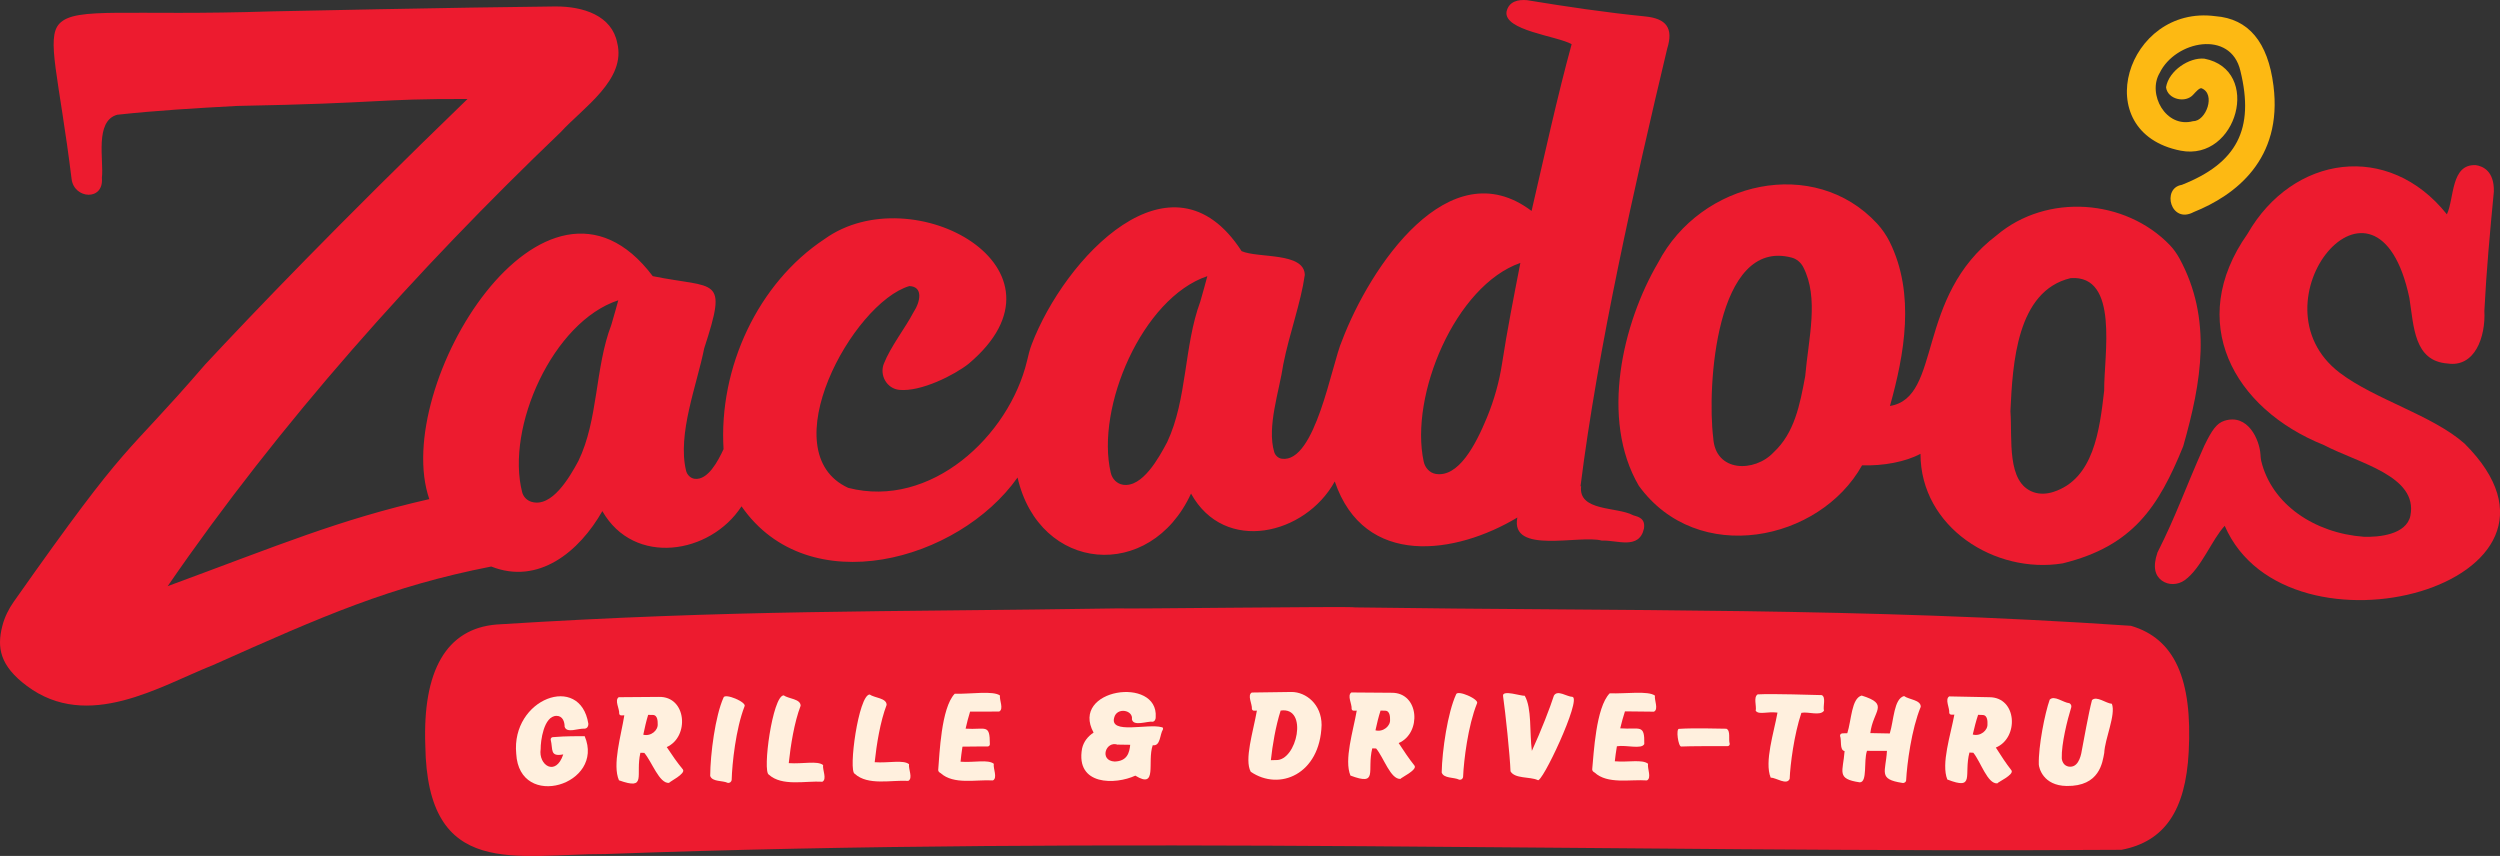 <?xml version="1.0" encoding="utf-8"?>
<!-- Generator: Adobe Illustrator 28.0.0, SVG Export Plug-In . SVG Version: 6.00 Build 0)  -->
<svg version="1.0" xmlns="http://www.w3.org/2000/svg" xmlns:xlink="http://www.w3.org/1999/xlink" x="0px" y="0px"
	 viewBox="0 0 406.12 139.05" style="enable-background:new 0 0 406.12 139.05;" xml:space="preserve">
<rect x="0" y="0" width="406.12" height="139.05" fill="#333333" stroke="none"/>
<style type="text/css">
	.st0{fill:#ED1B2F;}
	.st1{fill:#FDB913;}
	.st2{fill:#FFF0DE;}
</style>
<g id="Layer_1">
</g>
<g id="Layer_2">
</g>
<g id="Layer_3">
	<g>
		<g>
			<path class="st0" d="M220.1,98.67c44.32,0.64,81.89-0.01,126.06,2.99c7.12,2.08,10.02,8.66,9.39,20.49
				c-0.5,9.51-3.91,14.56-10.92,15.9c-81.96,0.53-164.25-2.32-246.31,0.69c-14.47-0.04-28.94,4.28-29.23-17.68
				c-0.44-12.05,3.38-18.94,11.57-19.61c38.66-2.44,62.75-2.02,101.09-2.62C181.76,98.95,220.1,98.46,220.1,98.67z"/>
		</g>
		<g>
			<g>
				<g>
					<path class="st0" d="M265.3,83.7c-2.6-1.41-8.96-0.58-8.45-4.73l-0.1,0.04c2.8-22.35,8.77-48.8,14.08-71.1
						c1.07-3.4-0.19-4.9-3.57-5.24c-6.43-0.64-12.84-1.6-19.19-2.64c-1.41-0.13-2.94,0.16-3.33,1.84c-0.55,3.1,8.26,3.97,10.57,5.31
						c-2.3,8.38-4.41,18.04-6.51,27.09c-13.41-10.13-26.26,9.1-30.79,21.07c-1.69,3.8-4.32,19.94-9.78,19.18
						c-0.57-0.08-1.06-0.52-1.23-1.07c-1.24-4.14,0.85-9.98,1.47-14.29c1.01-5.06,2.86-9.99,3.49-14.5
						c-0.08-3.73-7.54-2.68-10.26-3.86c-11.36-17.55-28.78,1.16-34.11,15.16c-0.33,0.86-0.54,1.77-0.75,2.66
						c-2.93,12.23-15.64,24.08-29.05,20.63c-12.58-5.78,0.69-30.03,9.93-32.78c2.26,0.08,1.84,2.5,0.65,4.3
						c-1.27,2.45-3.67,5.49-4.79,8.31c-0.74,1.87,0.48,4.04,2.49,4.25c3.56,0.36,9.04-2.46,11.26-4.22
						c18.41-15.46-9.08-30.56-23.38-20.28c-10.81,7.13-17.22,20.91-16.41,34.13c-0.89,1.92-2.54,5.08-4.68,4.82
						c-0.69-0.08-1.25-0.65-1.41-1.32c-1.44-5.98,1.78-13.98,2.94-19.86c3.87-11.86,1.97-9.65-8.35-11.74
						C88.53,21.64,63.43,62.86,69.74,81.08c-14.76,3.37-24.29,7.43-42.5,14.14c18.15-26.41,40.34-51.26,63.83-73.74
						c3.67-4.01,10.72-8.55,9.19-14.54C99.4,2.59,94.85,1,90.11,1.05C75.05,1.19,44.13,1.85,44.13,1.85
						C20.55,2.61,12.35,1.04,9.67,3.82c-2.25,2.33-0.09,8.65,1.96,25.26c0.39,3.26,5.27,3.62,4.92-0.19
						c0.35-2.78-1.23-9.22,2.49-10.25c6.46-0.7,12.93-1.08,19.46-1.43c0,0,0,0,0,0c23.97-0.45,22.4-1.17,37.45-1.13
						C54.93,36.4,41.15,50.82,33.32,59.22C19.59,75.15,21.63,70.2,2.24,97.74c-0.84,1.19-1.5,2.53-1.86,3.94
						c-0.9,3.49-0.43,6.46,4,9.76c9.93,7.4,21.59,0.02,30.23-3.4c17.95-8.02,28.79-12.79,45.19-16.01c7.67,3.04,14.29-2.39,18.05-9
						c5.14,9.02,17.56,7.02,22.61-0.78c10.86,15.68,35.28,8.88,44.84-4.68c3.53,15.45,21.54,17.03,28.18,2.61
						c5.45,9.89,18.6,6.69,23.35-1.97c4.8,14.11,19.68,11.86,29.66,5.86c-1.2,6.08,10.09,2.76,13.73,3.75
						c2.42-0.13,6.06,1.57,6.84-1.97C267.3,84.22,266.19,83.96,265.3,83.7z M99.3,52.8c-2.66,6.93-2.09,15.41-5.35,22.1
						c-1.45,2.69-4.33,7.64-7.64,6.61c-0.72-0.22-1.29-0.81-1.48-1.53c-2.72-10.51,4.98-27.73,15.61-31.2
						C100.17,49.8,99.78,51.15,99.3,52.8z M194.98,49.01c-2.66,7.16-2.1,15.87-5.37,22.8c-1.36,2.58-4.02,7.4-7.16,6.94
						c-1.01-0.15-1.78-0.95-2.01-1.95c-2.48-10.6,5.13-28.39,15.69-31.94C195.85,45.92,195.47,47.31,194.98,49.01z M241.57,67.78
						c-1.86,4.52-4.63,9.79-8.32,9.21c-1-0.16-1.75-1-1.97-1.99c-2.33-10.74,5.13-28.61,15.7-32.29c-1.05,5.4-2.15,10.97-2.96,16.27
						C243.56,62,242.73,64.95,241.57,67.78z"/>
				</g>
			</g>
			<g>
				<path class="st1" d="M354.27,24.48c9.17,1.76,13.21-13.13,3.83-14.95c-2.47-0.24-5.77,1.94-6.23,4.63
					c0.21,1.98,3.19,2.69,4.46,1.17c0.37-0.39,0.91-1.03,1.28-1c2.41,0.91,0.75,5.38-1.33,5.35c-4.46,1.21-7.49-4.41-5.44-7.84
					c2.52-5.2,11.55-7.07,13.11-0.32c2.33,9.49-0.6,14.99-9.52,18.51c-3.32,0.53-1.81,6.43,1.93,4.42
					c6.78-2.72,14.48-8.56,12.96-20.53c-0.89-7.1-4.07-10.88-9.43-11.29C345.49,0.71,339.01,21.51,354.27,24.48z"/>
			</g>
			<g>
				<g>
					<path class="st0" d="M354.65,72.52c2.99-10.47,4.76-20.69-0.6-30.54c-0.43-0.78-0.95-1.52-1.57-2.17
						c-7.22-7.49-19.97-8.48-28.12-1.59c-13.28,10.03-8.84,26.35-17.34,27.73c2.34-8.37,4.15-18.2-0.05-26.67
						c-0.54-1.08-1.23-2.08-2.04-2.96c-10.17-11.01-28.6-6.99-35.57,6.34c-5.76,9.81-9.47,25.42-3.14,36.25
						c9.53,13.15,29.38,9.05,36.27-3.32c3.47,0.12,7.11-0.58,9.49-1.87c0,11.95,12.13,19.59,23.1,17.8
						C346.53,88.71,350.67,82.29,354.65,72.52z M293.25,61.13c-0.87,4.69-1.75,9.21-5.12,12.34c-3.06,3.3-9.5,3.31-9.82-2.36
						c-1.02-8.19,0.4-32.48,12.72-29.27c0.82,0.21,1.51,0.79,1.9,1.54C295.53,48.42,293.79,54.92,293.25,61.13z M341.82,63.46
						c-0.75,6.52-1.73,14.35-8.25,16.45c-1.05,0.34-2.2,0.41-3.24,0.04c-4.41-1.56-3.41-8.62-3.74-13.16
						c0.36-7.73,1.01-19.53,9.79-21.61C344.32,44.62,341.76,57.79,341.82,63.46z"/>
				</g>
			</g>
			<g>
				<g>
					<path class="st0" d="M361.33,68.36c-1.22,0.41-1.98,1.44-3.23,4.01c-3.09,6.91-4.6,11.42-7.62,17.37
						c-0.84,2.46-0.33,3.79,0.67,4.55c1.09,0.82,2.64,0.76,3.75-0.04c2.68-1.91,4.43-6.62,6.5-8.83
						c10.16,23.41,61.79,9.38,38.96-13.36c-5.22-4.62-14.52-7.14-20.26-11.49c-14.93-11.35,6.02-37.15,11.3-12.16
						c0.73,4.61,0.73,10.24,6.2,10.64c4.43,0.67,6.2-4.29,5.98-8.56c0.33-6.53,0.92-12.89,1.54-19.36c0.08-3.35-1.79-4.13-2.91-4.3
						c-4.11-0.24-3.5,5.42-4.72,7.99c-9.48-11.9-25.03-9.65-32.39,3.17c-10.03,14.23-2.36,28.38,12.39,34.3
						c5.66,2.97,15.36,5,14.07,11.5c-0.66,3.07-5.11,3.49-7.55,3.41c-8.04-0.59-14.98-5.28-16.68-12.32
						c-0.08-0.34-0.1-0.69-0.12-1.03C367.06,71.43,365.16,67.13,361.33,68.36z"/>
				</g>
			</g>
		</g>
		<g>
			<g>
				<path class="st2" d="M83.86,122.44c-0.85-8.95,10.41-13.17,11.72-4.85c0,0.3-0.11,0.73-0.6,0.78c-1.06-0.08-2.92,0.81-3.26-0.32
					c0.01-0.75-0.29-1.77-1.32-1.76c-2.09,0.03-2.59,4.14-2.57,5.39c-0.41,2.61,2.45,4.55,3.67,0.87c-2.23,0.43-1.64-0.8-2.04-2.39
					c-0.02-0.2,0.12-0.39,0.32-0.41c2.39-0.2,4-0.14,5.2-0.16C98.32,127.47,84.36,131.73,83.86,122.44z"/>
			</g>
			<g>
				<path class="st2" d="M110.93,124.99c0.54,0.7-2.25,2.03-2.24,2.19c-1.6,0.14-2.77-3.42-4.03-4.88c-0.21,0-0.42-0.01-0.63-0.01
					c-0.85,3.71,1.14,6.12-3.48,4.47c-1.11-2.52,0.36-7.31,0.87-10.56c-0.34-0.01-0.75,0.14-0.83-0.27c0.06-0.8-0.8-2.17-0.08-2.67
					c2.17-0.02,4.35-0.03,6.52-0.05c4.53-0.12,5,6.5,1.28,8.15C109.28,122.81,109.94,123.79,110.93,124.99z M106.04,116.14
					c-0.25,0-0.5-0.01-0.75-0.01c-0.31,1.02-0.56,2.11-0.79,3.22c1.26,0.32,2.45-0.74,2.34-1.77
					C106.84,117.28,106.87,116.15,106.04,116.14z"/>
			</g>
			<g>
				<path class="st2" d="M118.21,127.17c-0.85-0.41-2.5-0.13-2.84-1.12c0.02-3.6,0.83-9.75,2.16-12.72c0.19-0.8,3.83,0.75,3.42,1.41
					c-1.42,3.65-2.02,9.3-2.09,11.93C118.83,127.02,118.53,127.24,118.21,127.17z"/>
			</g>
			<g>
				<path class="st2" d="M124.9,125.84c-1.08-0.41,0.59-12.84,2.41-12.88c0.78,0.57,2.76,0.56,2.75,1.69
					c-1.03,2.68-1.63,6.46-1.93,9.32c2.29,0.16,4.65-0.43,5.58,0.31c-0.12,0.8,0.67,2.29-0.12,2.71
					C130.83,126.82,127.05,127.79,124.9,125.84z"/>
			</g>
			<g>
				<path class="st2" d="M138.85,125.7c-1.08-0.41,0.62-12.84,2.43-12.88c0.78,0.57,2.76,0.56,2.75,1.69
					c-1.03,2.68-1.64,6.46-1.94,9.31c2.29,0.16,4.65-0.43,5.58,0.32c-0.12,0.79,0.67,2.3-0.12,2.71
					C144.77,126.69,141,127.66,138.85,125.7z"/>
			</g>
			<g>
				<path class="st2" d="M152.8,125.59c-0.2-0.1-0.39-0.26-0.39-0.5c0.22-2.54,0.47-10.08,2.68-12.39c2.62,0.06,6.24-0.53,7.35,0.28
					c-0.11,0.77,0.66,2.21-0.13,2.61c-0.97,0.01-3.04,0-4.72,0.01c-0.28,0.87-0.51,1.82-0.73,2.77c3.25,0.22,3.94-0.88,3.94,2.5
					c0.02,0.2-0.14,0.39-0.34,0.39c-0.87,0.01-2.59,0-4.11,0.03c-0.14,0.85-0.23,1.68-0.31,2.45c2.23,0.16,4.44-0.41,5.4,0.33
					c-0.13,0.8,0.65,2.3-0.14,2.71C158.55,126.61,154.94,127.52,152.8,125.59z"/>
			</g>
			<g>
				<path class="st2" d="M188.91,118.51c-0.52,0.82-0.37,2.74-1.65,2.55c-0.95,2.7,0.85,7.2-2.83,4.94
					c-3.17,1.48-9.75,1.68-8.65-4.41c0.26-1.15,0.98-2,1.87-2.58c-3.89-7.14,10.57-9.24,10.09-2.5c0.02,0.24-0.12,0.69-0.48,0.73
					c-0.88-0.12-3.16,0.82-3.38-0.39c0.23-1.52-2.47-2.02-2.89-0.25c-0.73,2.73,5.47,0.91,7.71,1.53
					C188.89,118.12,188.99,118.31,188.91,118.51z M181.08,123.71c2.05-0.07,2.39-1.44,2.52-2.72c-0.67-0.01-1.33-0.02-2-0.03
					c0,0.01,0,0.01,0,0.02C179.61,120.26,178.52,123.59,181.08,123.71z"/>
			</g>
			<g>
				<path class="st2" d="M203.18,125.37c-1.07-1.96,0.39-6.46,1-9.94c-0.34,0.02-0.71,0.12-0.81-0.26c0.07-0.79-0.79-2.23-0.02-2.67
					c2.15-0.03,4.31-0.06,6.46-0.09c2.33,0,4.88,1.98,4.88,5.37C214.45,125.79,207.83,128.56,203.18,125.37z M207.26,123.47
					c3.42,0.18,5.34-8.72,0.78-8.04c-0.81,2.53-1.33,5.62-1.59,8.06C206.72,123.48,206.99,123.47,207.26,123.47z"/>
			</g>
			<g>
				<path class="st2" d="M229.78,124.37c0.53,0.71-2.28,2-2.27,2.16c-1.61,0.12-2.72-3.46-3.96-4.94c-0.21-0.01-0.42-0.01-0.63-0.02
					c-0.91,3.7,1.05,6.14-3.54,4.42c-1.07-2.53,0.46-7.3,1.02-10.55c-0.34-0.02-0.75,0.13-0.83-0.28c0.07-0.8-0.77-2.18-0.04-2.67
					c2.17,0.02,4.35,0.03,6.52,0.05c4.54-0.06,4.91,6.57,1.16,8.17C228.17,122.16,228.81,123.15,229.78,124.37z M225.02,115.45
					c-0.25-0.01-0.5-0.01-0.75-0.02c-0.33,1.01-0.59,2.1-0.83,3.21c1.25,0.33,2.46-0.71,2.37-1.73
					C225.81,116.6,225.85,115.47,225.02,115.45z"/>
			</g>
			<g>
				<path class="st2" d="M237.03,126.65c-0.85-0.42-2.5-0.16-2.83-1.16c0.07-3.6,0.98-9.74,2.34-12.69c0.2-0.79,3.81,0.8,3.4,1.46
					c-1.47,3.63-2.15,9.27-2.26,11.9C237.66,126.51,237.36,126.73,237.03,126.65z"/>
			</g>
			<g>
				<path class="st2" d="M255.43,113.2c1.58,0.24-5.08,14.42-5.65,13.51c-1.31-0.57-3.69-0.18-4.4-1.41
					c-0.09-2.59-0.83-9.6-1.21-12.23c-0.19-1.09,3.09,0.06,3.52-0.05c1.18,2.04,0.76,5.95,1.16,8.96c1.53-3.33,2.98-7.1,3.58-8.98
					C253.02,112,254.52,113.18,255.43,113.2z"/>
			</g>
			<g>
				<path class="st2" d="M259.03,125.49c-0.2-0.1-0.38-0.26-0.38-0.51c0.25-2.54,0.6-10.07,2.84-12.35
					c2.62,0.09,6.24-0.45,7.35,0.37c-0.12,0.76,0.63,2.22-0.16,2.61c-0.97-0.01-3.04-0.04-4.71-0.05c-0.29,0.87-0.54,1.81-0.77,2.76
					c3.2,0.23,3.98-0.78,3.91,2.55c-0.45,0.9-2.9,0.11-4.45,0.36c-0.15,0.85-0.25,1.68-0.34,2.44c2.22,0.19,4.44-0.35,5.4,0.4
					c-0.14,0.79,0.62,2.3-0.18,2.71C264.77,126.58,261.15,127.44,259.03,125.49z"/>
			</g>
			<g>
				<path class="st2" d="M280.99,120.83c0.02,0.2-0.14,0.38-0.35,0.38c-1.48-0.01-6.23-0.01-7.5,0.06
					c-0.51,0.13-0.94-2.99-0.36-2.87c2.39-0.16,6.47-0.03,7.67-0.02C281.18,118.71,280.75,120.11,280.99,120.83z"/>
			</g>
			<g>
				<path class="st2" d="M296.3,115.45c-0.61,0.91-2.59,0.11-3.67,0.35c-1.19,3.57-1.8,8.35-1.9,10.71
					c-0.45,1.13-2.19-0.19-3.09-0.19c-1.04-2.56,0.53-7.32,1.11-10.56c-1.75-0.21-2.99,0.4-3.54-0.29c0.17-0.8-0.4-2.18,0.31-2.67
					c2.41-0.14,9.23,0.1,10.43,0.12C296.66,113.29,296.11,114.71,296.3,115.45z"/>
			</g>
			<g>
				<path class="st2" d="M303.29,121.97c-0.58,1.71,0.11,5.08-1.17,5.12c-3.89-0.57-2.71-1.69-2.47-5.08
					c-0.85-0.15-0.45-1.78-0.74-2.47c0-0.6,0.78-0.36,1.18-0.43c0.69-2.17,0.67-5.66,2.33-6.12c4.62,1.44,1.84,2.4,1.41,6.1
					c1.33,0.03,2.53,0.05,3.16,0.06c0.67-2.18,0.66-5.63,2.32-6.08c0.77,0.58,2.75,0.62,2.71,1.75c-1.5,3.62-2.23,9.27-2.37,11.9
					c0,0.32-0.33,0.54-0.63,0.46c-3.98-0.61-2.68-1.75-2.49-5.2C305.45,121.97,304.37,121.97,303.29,121.97z"/>
			</g>
			<g>
				<path class="st2" d="M326.75,125.13c0.52,0.71-2.3,1.97-2.29,2.13c-1.61,0.1-2.68-3.49-3.9-4.98c-0.21-0.01-0.42-0.02-0.63-0.03
					c-0.95,3.69,0.98,6.15-3.59,4.38c-1.04-2.54,0.55-7.29,1.14-10.54c-0.34-0.02-0.75,0.12-0.83-0.29c0.08-0.8-0.74-2.19-0.01-2.67
					c2.17,0.04,4.35,0.08,6.52,0.13c4.54,0,4.83,6.63,1.06,8.18C325.16,122.9,325.79,123.9,326.75,125.13z M322.09,116.15
					c-0.25-0.01-0.5-0.02-0.75-0.03c-0.34,1.01-0.61,2.09-0.87,3.2c1.25,0.35,2.47-0.68,2.39-1.71
					C322.87,117.32,322.92,116.18,322.09,116.15z"/>
			</g>
			<g>
				<path class="st2" d="M343.07,114.33c0.68,1.75-1.14,5.67-1.24,7.98c-0.29,1.53-0.73,5.45-6.11,5.37
					c-3.84-0.06-4.49-2.96-4.52-3.48c-0.08-2.97,0.99-8.35,1.77-10.54c0.74-0.78,2.23,0.5,3.19,0.57c0.26,0.13,0.38,0.41,0.31,0.67
					c-0.64,2.05-1.61,5.98-1.54,8.26c0.01,0.34,0.24,1.38,1.37,1.39c1.54,0.02,1.83-2.32,1.92-2.82c0.22-1.09,1.06-5.89,1.62-8
					C340.6,112.99,342.1,114.26,343.07,114.33z"/>
			</g>
		</g>
	</g>
</g>
</svg>
